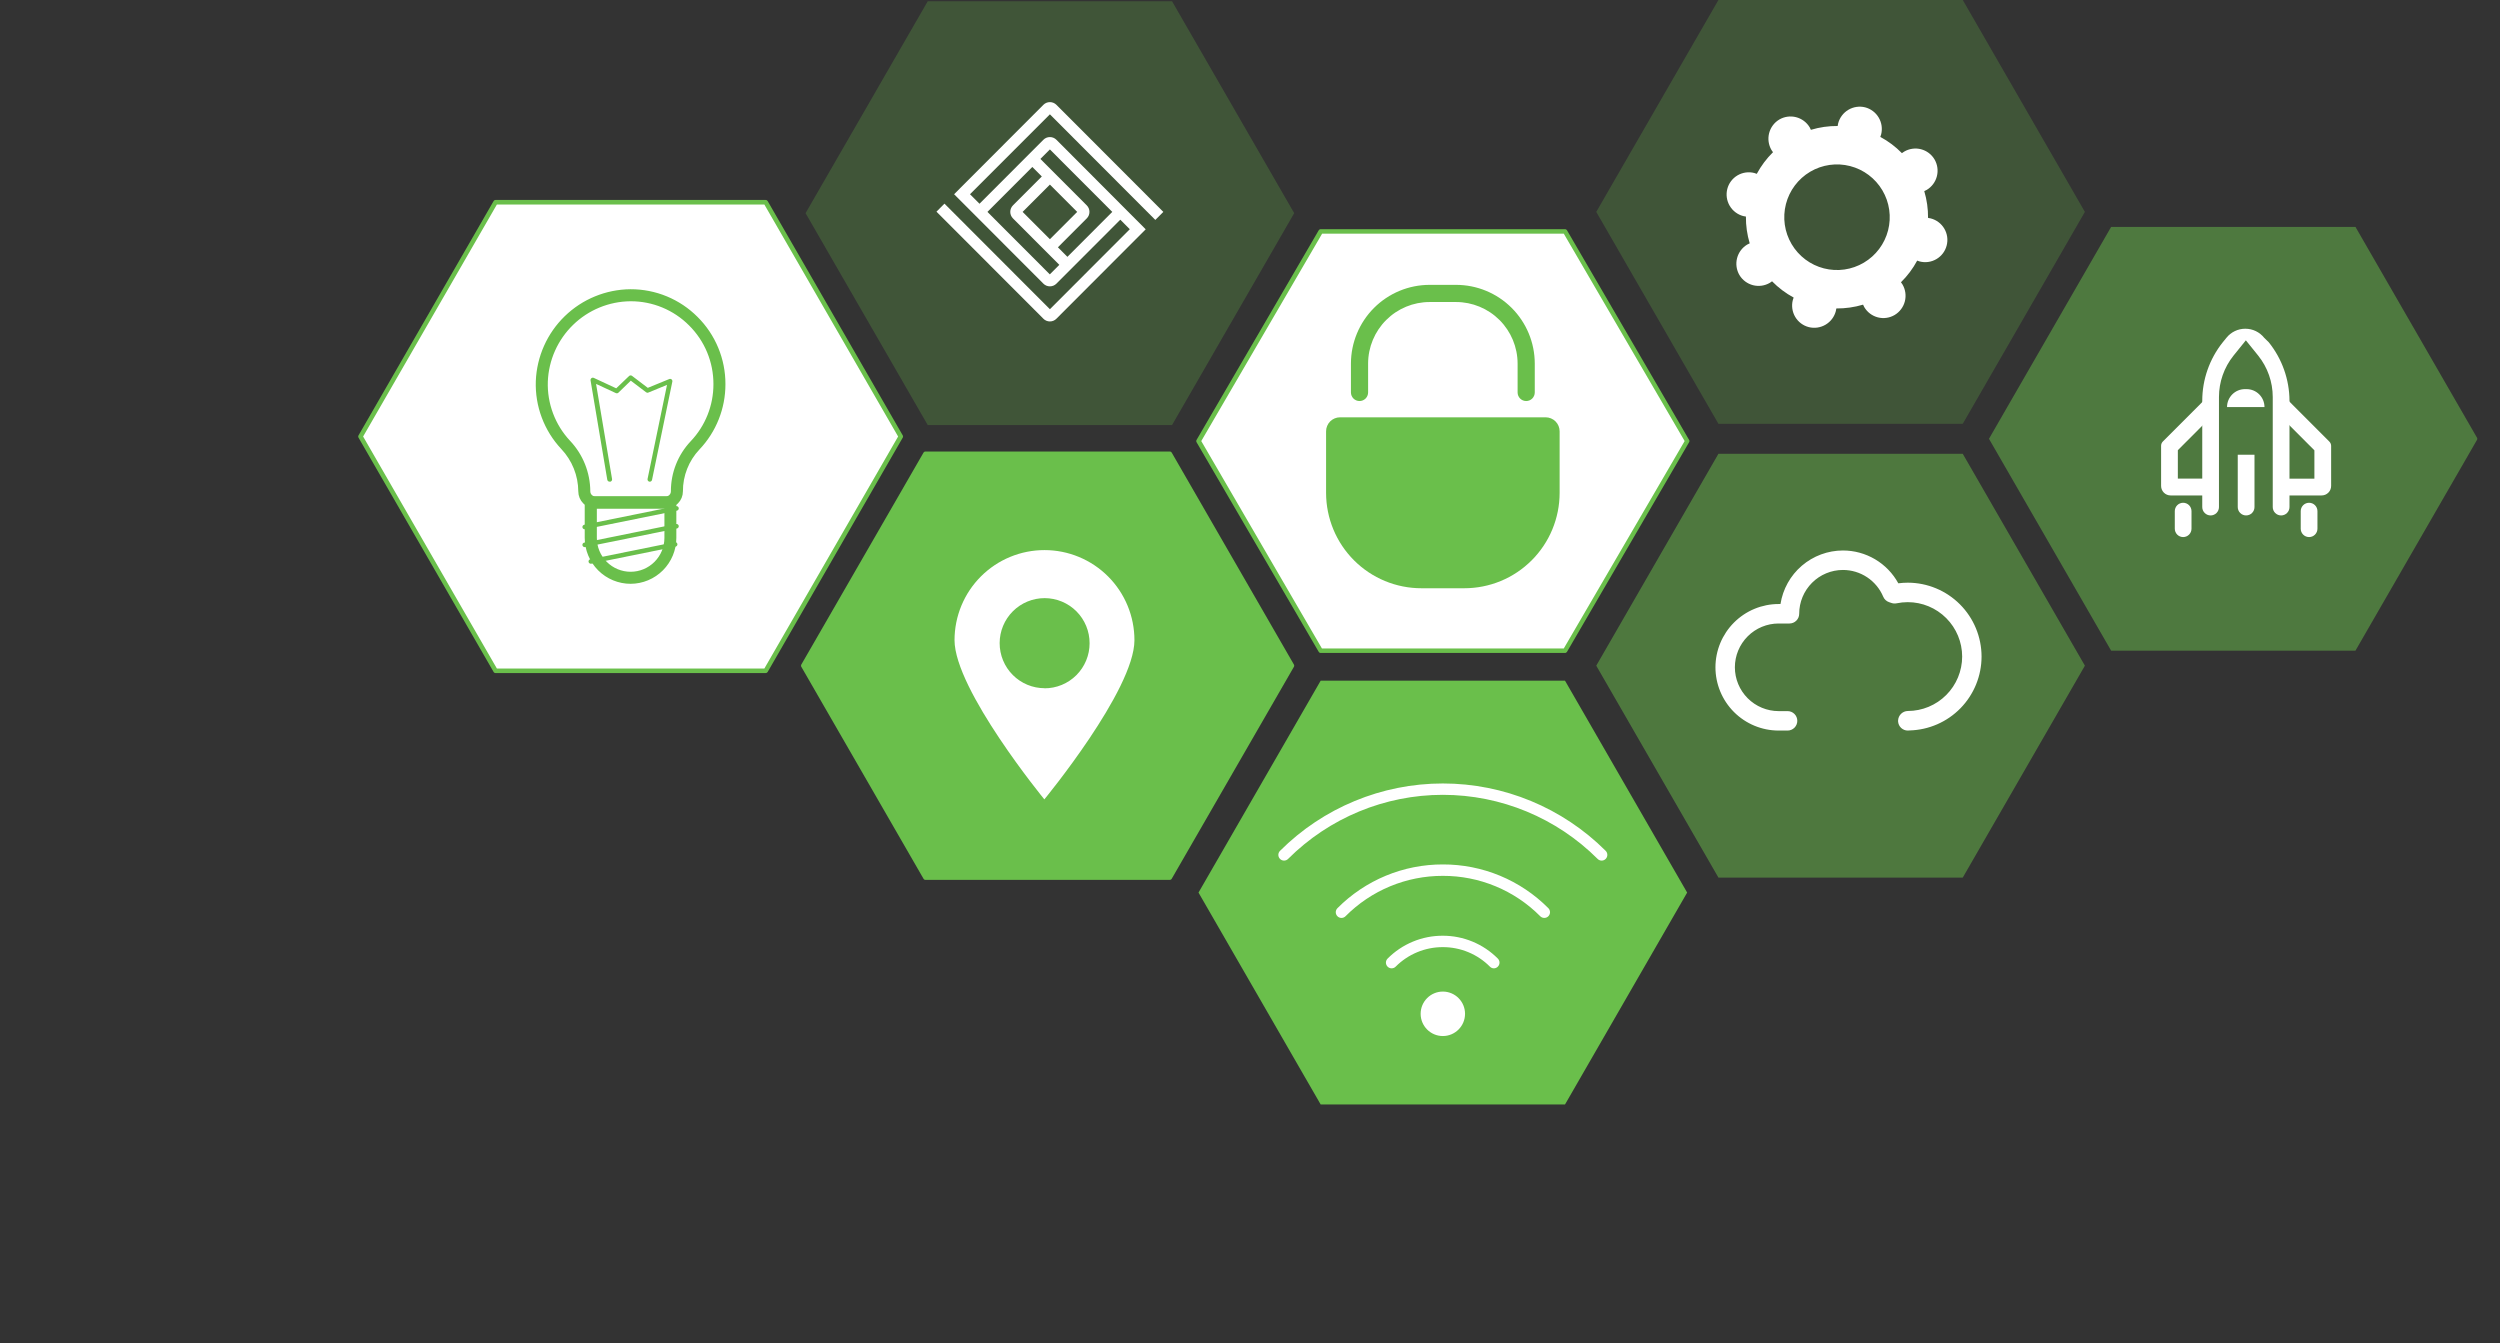 <svg xmlns="http://www.w3.org/2000/svg" width="335" height="180" viewBox="0 0 335 180" fill="none"><rect x="0" y="0" width="335" height="180" fill="#333333" stroke="none"/><g clip-path="url(#clip0_0_1)"><path opacity="0.5" d="M263.009 60.81H230.269L213.899 89.201L230.269 117.595H263.009L279.376 89.201L263.009 60.81Z" fill="#6ABF4B"></path><path d="M209.711 31.014H176.97L160.6 59.105L176.97 87.194H209.711L226.078 59.105L209.711 31.014Z" fill="white"></path><path d="M209.711 87.496H176.974C176.92 87.497 176.867 87.483 176.821 87.457C176.774 87.431 176.735 87.393 176.708 87.347L160.338 59.255C160.311 59.209 160.298 59.157 160.298 59.104C160.298 59.051 160.311 58.998 160.338 58.952L176.708 30.861C176.735 30.815 176.774 30.777 176.821 30.75C176.867 30.724 176.92 30.711 176.974 30.711H209.711C209.764 30.711 209.817 30.725 209.863 30.751C209.91 30.777 209.949 30.815 209.977 30.861L226.343 58.952C226.371 58.998 226.386 59.05 226.386 59.104C226.386 59.157 226.371 59.21 226.343 59.255L209.977 87.347C209.949 87.392 209.91 87.43 209.863 87.457C209.817 87.483 209.764 87.497 209.711 87.496ZM177.137 86.891H209.548L225.742 59.102L209.548 31.314H177.163L160.969 59.102L177.137 86.891Z" fill="#6ABF4B"></path><path opacity="0.25" d="M263.009 0H230.269L213.899 28.394L230.269 56.789H263.009L279.376 28.394L263.009 0Z" fill="#6ABF4B"></path><path d="M254.936 38.121C254.873 38.017 254.804 37.917 254.73 37.821C255.596 36.97 256.329 35.993 256.903 34.922C257.012 34.966 257.123 35.004 257.236 35.035C257.614 35.133 258.008 35.155 258.394 35.1C258.781 35.045 259.153 34.914 259.489 34.715C259.825 34.516 260.119 34.252 260.354 33.939C260.588 33.627 260.759 33.27 260.855 32.892C260.953 32.513 260.975 32.118 260.92 31.731C260.865 31.344 260.734 30.971 260.536 30.635C260.337 30.298 260.074 30.004 259.761 29.769C259.449 29.534 259.093 29.363 258.715 29.266C258.598 29.238 258.479 29.216 258.359 29.2C258.37 27.984 258.198 26.773 257.851 25.608C257.965 25.562 258.076 25.507 258.183 25.445C258.858 25.04 259.346 24.385 259.542 23.621C259.738 22.858 259.626 22.048 259.23 21.367C259.032 21.03 258.769 20.735 258.456 20.5C258.144 20.265 257.788 20.094 257.41 19.996C257.031 19.899 256.637 19.877 256.25 19.933C255.863 19.988 255.491 20.119 255.155 20.319C255.051 20.38 254.951 20.447 254.856 20.522C254.006 19.654 253.03 18.92 251.961 18.345C252.005 18.236 252.043 18.125 252.074 18.012C252.266 17.247 252.149 16.436 251.748 15.757C251.347 15.078 250.695 14.584 249.933 14.384C249.169 14.192 248.361 14.31 247.684 14.711C247.006 15.112 246.514 15.765 246.313 16.527C246.284 16.644 246.261 16.763 246.247 16.884C245.032 16.873 243.823 17.045 242.66 17.396C242.614 17.282 242.559 17.17 242.498 17.063C242.092 16.387 241.437 15.898 240.674 15.702C239.912 15.507 239.102 15.62 238.422 16.018C237.747 16.423 237.259 17.078 237.063 17.842C236.867 18.605 236.979 19.415 237.375 20.096C237.438 20.2 237.506 20.3 237.582 20.395C236.717 21.248 235.984 22.225 235.408 23.295C235.299 23.25 235.188 23.213 235.075 23.181C234.697 23.084 234.303 23.062 233.917 23.117C233.53 23.172 233.158 23.303 232.822 23.502C232.485 23.701 232.192 23.965 231.957 24.277C231.723 24.59 231.552 24.946 231.456 25.325C231.263 26.09 231.38 26.901 231.781 27.58C232.182 28.259 232.834 28.753 233.596 28.954C233.713 28.982 233.832 29.004 233.952 29.02C233.941 30.235 234.113 31.445 234.46 32.608C234.354 32.658 234.244 32.708 234.128 32.772C233.452 33.177 232.963 33.833 232.767 34.597C232.571 35.361 232.684 36.171 233.081 36.853C233.486 37.53 234.14 38.019 234.903 38.216C235.666 38.412 236.476 38.299 237.156 37.901C237.26 37.838 237.36 37.769 237.455 37.695C238.307 38.561 239.283 39.296 240.35 39.875C240.306 39.984 240.268 40.095 240.237 40.208C240.14 40.587 240.118 40.981 240.173 41.368C240.228 41.756 240.358 42.128 240.557 42.465C240.756 42.802 241.019 43.096 241.332 43.331C241.644 43.565 242 43.736 242.378 43.833C243.142 44.026 243.951 43.908 244.629 43.507C245.308 43.106 245.801 42.453 246.001 41.689C246.03 41.572 246.052 41.453 246.067 41.333C247.28 41.343 248.488 41.172 249.651 40.824C249.697 40.938 249.752 41.05 249.813 41.157C250.012 41.494 250.275 41.789 250.587 42.024C250.9 42.259 251.255 42.43 251.634 42.528C252.012 42.625 252.406 42.647 252.793 42.591C253.18 42.536 253.552 42.405 253.889 42.205C254.565 41.8 255.055 41.144 255.251 40.379C255.447 39.614 255.334 38.803 254.936 38.121ZM240.074 32.708C239.122 31.093 238.848 29.164 239.314 27.346C239.781 25.529 240.948 23.971 242.561 23.015C244.174 22.061 246.1 21.787 247.915 22.254C249.73 22.721 251.285 23.89 252.24 25.505C252.713 26.305 253.023 27.19 253.154 28.11C253.285 29.03 253.234 29.967 253.003 30.868C252.772 31.768 252.366 32.614 251.808 33.357C251.251 34.1 250.553 34.726 249.754 35.198C248.955 35.672 248.071 35.983 247.152 36.114C246.233 36.245 245.298 36.193 244.399 35.962C243.5 35.731 242.655 35.325 241.913 34.766C241.171 34.208 240.546 33.509 240.074 32.708Z" fill="white"></path><path d="M209.711 91.211H176.97L160.6 119.606L176.97 148H209.711L226.078 119.606L209.711 91.211Z" fill="#6ABF4B"></path><path d="M200.188 129.758C200.087 129.759 199.988 129.739 199.896 129.7C199.803 129.661 199.719 129.604 199.649 129.532C198.822 128.7 197.837 128.04 196.753 127.591C195.669 127.142 194.507 126.912 193.334 126.916C192.161 126.912 190.999 127.142 189.915 127.591C188.831 128.04 187.846 128.7 187.018 129.532C186.948 129.603 186.864 129.66 186.771 129.699C186.678 129.737 186.579 129.757 186.478 129.757C186.378 129.757 186.279 129.737 186.186 129.699C186.093 129.66 186.009 129.603 185.938 129.532C185.867 129.461 185.81 129.377 185.772 129.284C185.733 129.191 185.713 129.092 185.713 128.991C185.713 128.891 185.733 128.791 185.772 128.698C185.81 128.605 185.867 128.521 185.938 128.45C186.906 127.477 188.057 126.705 189.325 126.179C190.593 125.653 191.952 125.384 193.324 125.388C194.696 125.384 196.055 125.653 197.323 126.178C198.591 126.704 199.742 127.476 200.71 128.45C200.781 128.521 200.837 128.605 200.876 128.698C200.915 128.791 200.934 128.891 200.934 128.991C200.934 129.092 200.915 129.191 200.876 129.284C200.837 129.377 200.781 129.461 200.71 129.532C200.572 129.673 200.385 129.754 200.188 129.758Z" fill="white"></path><path d="M193.341 138.829C194.984 138.829 196.315 137.495 196.315 135.85C196.315 134.205 194.984 132.871 193.341 132.871C191.698 132.871 190.366 134.205 190.366 135.85C190.366 137.495 191.698 138.829 193.341 138.829Z" fill="white"></path><path d="M206.932 123.001C206.832 123.001 206.733 122.981 206.641 122.943C206.548 122.905 206.464 122.849 206.393 122.778C204.683 121.056 202.649 119.691 200.408 118.762C198.168 117.833 195.766 117.358 193.341 117.365C190.917 117.359 188.517 117.835 186.278 118.764C184.039 119.693 182.006 121.057 180.298 122.778C180.227 122.849 180.143 122.906 180.05 122.945C179.957 122.983 179.858 123.003 179.757 123.003C179.657 123.003 179.558 122.983 179.465 122.945C179.372 122.906 179.288 122.849 179.217 122.778C179.146 122.707 179.089 122.623 179.051 122.53C179.012 122.437 178.992 122.338 178.992 122.237C178.992 122.136 179.012 122.037 179.051 121.944C179.089 121.851 179.146 121.767 179.217 121.696C181.069 119.832 183.271 118.355 185.696 117.348C188.122 116.342 190.722 115.828 193.347 115.834C195.973 115.828 198.574 116.342 201 117.348C203.425 118.355 205.628 119.832 207.48 121.696C207.623 121.84 207.702 122.034 207.702 122.237C207.702 122.44 207.623 122.634 207.48 122.778C207.408 122.85 207.323 122.907 207.229 122.945C207.134 122.983 207.034 123.002 206.932 123.001Z" fill="white"></path><path d="M214.62 115.322C214.52 115.321 214.421 115.301 214.328 115.262C214.236 115.224 214.152 115.167 214.082 115.095C208.576 109.596 201.118 106.507 193.342 106.507C185.566 106.507 178.108 109.596 172.603 115.095C172.532 115.167 172.448 115.223 172.355 115.262C172.262 115.301 172.163 115.32 172.063 115.32C171.962 115.32 171.863 115.301 171.77 115.262C171.677 115.223 171.593 115.167 171.522 115.095C171.451 115.024 171.395 114.94 171.356 114.847C171.318 114.754 171.298 114.655 171.298 114.554C171.298 114.454 171.318 114.354 171.356 114.261C171.395 114.169 171.451 114.084 171.522 114.013C177.316 108.231 185.163 104.985 193.342 104.985C201.522 104.985 209.368 108.231 215.162 114.013C215.304 114.157 215.384 114.352 215.384 114.554C215.384 114.757 215.304 114.951 215.162 115.095C215.091 115.167 215.007 115.224 214.914 115.263C214.821 115.301 214.721 115.321 214.62 115.322Z" fill="white"></path><g opacity="0.5"><path d="M315.63 30.405H282.893L266.523 58.799L282.893 87.19H315.63L332 58.799L315.63 30.405Z" fill="#6ABF4B"></path></g><path d="M156.748 60.81H124.011L107.641 89.201L124.011 117.595H156.748L173.118 89.201L156.748 60.81Z" fill="#6ABF4B"></path><path d="M156.751 117.901H124.011C123.957 117.902 123.905 117.888 123.858 117.861C123.812 117.834 123.774 117.795 123.748 117.748L107.378 89.354C107.352 89.307 107.338 89.254 107.338 89.201C107.338 89.147 107.352 89.094 107.378 89.048L123.748 60.657C123.774 60.61 123.812 60.571 123.858 60.544C123.905 60.517 123.957 60.503 124.011 60.504H156.751C156.805 60.503 156.857 60.517 156.903 60.544C156.949 60.571 156.988 60.61 157.014 60.657L173.384 89.048C173.41 89.094 173.424 89.147 173.424 89.201C173.424 89.254 173.41 89.307 173.384 89.354L157.014 117.748C156.988 117.795 156.949 117.834 156.903 117.861C156.857 117.888 156.805 117.902 156.751 117.901ZM124.177 117.289H156.565L172.756 89.201L156.565 61.113H124.177L107.986 89.201L124.177 117.289Z" fill="#6ABF4B"></path><path d="M139.972 73.712C138.389 73.71 136.821 74.021 135.358 74.626C133.895 75.231 132.565 76.119 131.445 77.239C130.324 78.359 129.435 79.689 128.828 81.153C128.221 82.617 127.908 84.187 127.906 85.772C127.906 92.43 139.942 107.116 139.942 107.116C139.942 107.116 152.011 92.47 152.015 85.792C152.016 84.207 151.706 82.637 151.102 81.172C150.498 79.707 149.611 78.375 148.493 77.253C147.374 76.132 146.046 75.241 144.584 74.634C143.122 74.026 141.555 73.713 139.972 73.712ZM139.972 92.22C139.181 92.219 138.397 92.062 137.666 91.758C136.936 91.454 136.272 91.009 135.713 90.448C135.154 89.887 134.711 89.221 134.409 88.488C134.107 87.756 133.952 86.971 133.953 86.178C133.953 85.386 134.11 84.601 134.414 83.869C134.717 83.137 135.162 82.473 135.722 81.913C136.282 81.353 136.947 80.909 137.679 80.607C138.41 80.304 139.194 80.149 139.985 80.15C140.777 80.151 141.56 80.308 142.291 80.612C143.022 80.916 143.686 81.361 144.245 81.922C144.804 82.483 145.247 83.149 145.549 83.882C145.851 84.614 146.006 85.399 146.005 86.192C146.006 86.987 145.85 87.774 145.546 88.508C145.242 89.243 144.796 89.91 144.234 90.472C143.672 91.033 143.005 91.478 142.27 91.78C141.536 92.082 140.749 92.236 139.955 92.233L139.972 92.22Z" fill="white"></path><path d="M102.602 27.099H66.404L48.306 58.493L66.404 89.886H102.602L120.7 58.493L102.602 27.099Z" fill="white"></path><path d="M102.602 90.193H66.404C66.351 90.193 66.299 90.178 66.252 90.152C66.206 90.125 66.168 90.086 66.142 90.04L48.043 58.646C48.015 58.6 48.001 58.547 48.001 58.493C48.001 58.439 48.015 58.386 48.043 58.34L66.142 26.946C66.168 26.9 66.206 26.861 66.252 26.834C66.299 26.807 66.351 26.793 66.404 26.793H102.602C102.655 26.794 102.708 26.808 102.755 26.835C102.801 26.862 102.84 26.9 102.868 26.946L120.966 58.34C120.992 58.387 121.006 58.439 121.006 58.493C121.006 58.547 120.992 58.599 120.966 58.646L102.868 90.04C102.84 90.086 102.801 90.124 102.755 90.151C102.708 90.178 102.655 90.192 102.602 90.193ZM66.581 89.58H102.425L120.348 58.493L102.425 27.406H66.581L48.658 58.493L66.581 89.58Z" fill="#6ABF4B"></path><path d="M78.301 65.843C78.301 66.236 78.456 66.613 78.734 66.891C79.011 67.17 79.387 67.327 79.78 67.328H89.223C89.616 67.328 89.993 67.171 90.271 66.893C90.549 66.614 90.705 66.237 90.705 65.843C90.7 63.553 91.572 61.347 93.142 59.681C95.239 57.469 96.407 54.533 96.403 51.483C96.403 49.915 96.094 48.362 95.494 46.914C94.894 45.466 94.014 44.15 92.906 43.043C91.797 41.936 90.481 41.058 89.034 40.461C87.586 39.864 86.035 39.558 84.47 39.562C81.39 39.586 78.438 40.797 76.228 42.945C74.018 45.093 72.72 48.011 72.603 51.093C72.551 52.654 72.806 54.209 73.354 55.671C73.902 57.132 74.733 58.471 75.798 59.611C77.391 61.295 78.286 63.523 78.301 65.843Z" stroke="#6ABF4B" stroke-miterlimit="10"></path><path d="M89.223 67.634H79.776C79.303 67.632 78.85 67.443 78.515 67.107C78.181 66.772 77.992 66.317 77.991 65.843C77.978 63.601 77.114 61.449 75.575 59.821C74.481 58.653 73.627 57.28 73.065 55.78C72.502 54.28 72.242 52.684 72.298 51.083C72.423 47.924 73.757 44.934 76.022 42.732C78.288 40.531 81.313 39.286 84.47 39.256H84.5C86.101 39.252 87.687 39.565 89.167 40.177C90.647 40.79 91.991 41.689 93.122 42.825C94.262 43.957 95.166 45.306 95.782 46.792C96.398 48.277 96.713 49.871 96.708 51.479C96.714 54.609 95.516 57.621 93.361 59.888C91.843 61.495 91.001 63.627 91.011 65.84C91.011 66.315 90.823 66.771 90.488 67.107C90.152 67.443 89.698 67.633 89.223 67.634ZM84.5 39.869H84.47C81.471 39.898 78.599 41.08 76.447 43.172C74.295 45.263 73.028 48.103 72.909 51.103C72.856 52.624 73.104 54.14 73.638 55.565C74.172 56.99 74.981 58.295 76.02 59.405C77.666 61.144 78.589 63.447 78.6 65.843C78.601 66.155 78.725 66.454 78.945 66.675C79.166 66.896 79.465 67.02 79.776 67.021H89.223C89.535 67.02 89.834 66.896 90.054 66.675C90.274 66.454 90.399 66.155 90.4 65.843C90.39 63.473 91.292 61.19 92.919 59.468C94.967 57.315 96.106 54.453 96.1 51.479C96.104 49.95 95.805 48.436 95.22 47.024C94.634 45.612 93.774 44.33 92.69 43.254C91.616 42.176 90.34 41.322 88.934 40.741C87.529 40.16 86.023 39.864 84.503 39.869H84.5Z" stroke="#6ABF4B" stroke-miterlimit="10"></path><path d="M79.171 67.338V72.084C79.171 73.497 79.732 74.852 80.729 75.85C81.727 76.849 83.079 77.41 84.49 77.41C85.9 77.41 87.253 76.849 88.25 75.85C89.248 74.852 89.808 73.497 89.808 72.084V67.338H79.171Z" stroke="#6ABF4B" stroke-miterlimit="10"></path><path d="M84.503 77.73C83.004 77.73 81.567 77.134 80.507 76.072C79.448 75.011 78.852 73.572 78.852 72.071V67.324C78.852 67.243 78.885 67.165 78.942 67.108C78.999 67.05 79.077 67.018 79.158 67.018H89.825C89.906 67.018 89.983 67.05 90.041 67.108C90.098 67.165 90.13 67.243 90.13 67.324V72.071C90.13 73.568 89.538 75.004 88.484 76.064C87.429 77.125 85.998 77.724 84.503 77.73ZM79.477 67.644V72.084C79.478 73.419 80.008 74.699 80.95 75.642C81.892 76.586 83.17 77.117 84.503 77.117C85.836 77.117 87.114 76.586 88.057 75.642C89 74.699 89.53 73.419 89.532 72.084V67.644H79.477Z" stroke="#6ABF4B" stroke-miterlimit="10"></path><path d="M78.347 70.922C78.277 70.922 78.21 70.898 78.155 70.853C78.101 70.809 78.063 70.748 78.048 70.68C78.032 70.6 78.049 70.517 78.093 70.449C78.138 70.381 78.208 70.334 78.287 70.317L90.586 67.823C90.665 67.809 90.748 67.825 90.815 67.87C90.883 67.915 90.93 67.984 90.948 68.063C90.964 68.143 90.948 68.226 90.903 68.294C90.858 68.362 90.788 68.409 90.709 68.426L78.41 70.919L78.347 70.922Z" fill="#6ABF4B"></path><path d="M78.347 73.316C78.277 73.315 78.209 73.29 78.154 73.246C78.1 73.201 78.062 73.139 78.048 73.07C78.04 73.03 78.04 72.99 78.047 72.95C78.055 72.911 78.07 72.873 78.092 72.84C78.115 72.806 78.143 72.777 78.177 72.755C78.21 72.733 78.248 72.718 78.287 72.71L90.586 70.217C90.625 70.209 90.666 70.208 90.706 70.216C90.745 70.223 90.783 70.239 90.817 70.261C90.85 70.283 90.879 70.312 90.902 70.346C90.924 70.379 90.94 70.417 90.948 70.457C90.964 70.536 90.947 70.618 90.903 70.686C90.858 70.753 90.788 70.8 90.709 70.816L78.41 73.309L78.347 73.316Z" fill="#6ABF4B"></path><path d="M79.168 75.54C79.098 75.539 79.031 75.515 78.976 75.47C78.922 75.426 78.884 75.365 78.869 75.296C78.861 75.257 78.86 75.216 78.868 75.176C78.876 75.137 78.891 75.099 78.913 75.065C78.935 75.031 78.964 75.002 78.998 74.98C79.031 74.957 79.069 74.942 79.108 74.934L90.409 72.647C90.489 72.631 90.571 72.647 90.638 72.692C90.706 72.737 90.752 72.807 90.769 72.886C90.784 72.966 90.768 73.048 90.723 73.116C90.678 73.183 90.609 73.23 90.529 73.246L79.248 75.533C79.222 75.54 79.195 75.543 79.168 75.54Z" fill="#6ABF4B"></path><path d="M81.678 64.541C81.605 64.541 81.535 64.515 81.48 64.468C81.425 64.421 81.388 64.356 81.375 64.285L79.135 50.97C79.126 50.915 79.132 50.859 79.153 50.807C79.173 50.756 79.207 50.711 79.251 50.677C79.297 50.639 79.353 50.616 79.412 50.61C79.472 50.604 79.531 50.616 79.584 50.644L82.575 52.035L84.294 50.388C84.346 50.337 84.415 50.307 84.487 50.303C84.559 50.299 84.631 50.32 84.689 50.364L86.806 51.972L89.678 50.794C89.73 50.772 89.786 50.764 89.841 50.773C89.896 50.781 89.948 50.804 89.991 50.84C90.033 50.876 90.065 50.922 90.083 50.974C90.101 51.026 90.105 51.082 90.094 51.136L87.371 64.305C87.355 64.385 87.307 64.454 87.239 64.498C87.171 64.543 87.088 64.558 87.009 64.541C86.93 64.525 86.862 64.477 86.817 64.41C86.773 64.343 86.757 64.261 86.773 64.182L89.379 51.576L86.876 52.604C86.827 52.625 86.774 52.633 86.721 52.626C86.668 52.618 86.619 52.597 86.577 52.565L84.526 51.01L82.864 52.621C82.82 52.662 82.766 52.689 82.707 52.699C82.647 52.709 82.587 52.702 82.532 52.678L79.873 51.443L82.017 64.198C82.029 64.279 82.01 64.361 81.963 64.427C81.915 64.493 81.844 64.537 81.764 64.551L81.678 64.541Z" fill="#6ABF4B"></path><path opacity="0.25" d="M157.054 0.17H124.317L107.946 28.564L124.317 56.955H157.054L173.424 28.564L157.054 0.17Z" fill="#6ABF4B"></path><path d="M207.115 55.92H179.57C179.324 55.919 179.08 55.968 178.853 56.061C178.626 56.155 178.419 56.293 178.245 56.466C178.071 56.64 177.933 56.846 177.839 57.074C177.744 57.301 177.695 57.544 177.695 57.791V66.056C177.697 67.735 178.03 69.397 178.673 70.948C179.317 72.498 180.259 73.906 181.446 75.092C182.633 76.278 184.042 77.218 185.592 77.858C187.141 78.499 188.802 78.827 190.479 78.825H196.206C197.882 78.827 199.543 78.499 201.093 77.858C202.642 77.218 204.051 76.278 205.238 75.092C206.425 73.906 207.368 72.498 208.011 70.948C208.655 69.397 208.987 67.735 208.989 66.056V57.794C208.988 57.297 208.791 56.82 208.439 56.468C208.088 56.117 207.611 55.92 207.115 55.92Z" fill="#6ABF4B"></path><path d="M204.509 53.739C204.204 53.739 203.911 53.618 203.696 53.402C203.48 53.186 203.359 52.893 203.359 52.588V48.71C203.353 46.523 202.482 44.427 200.936 42.883C199.39 41.338 197.296 40.471 195.112 40.471H191.572C189.389 40.471 187.294 41.338 185.748 42.883C184.202 44.427 183.331 46.523 183.326 48.71V52.588C183.326 52.893 183.204 53.186 182.989 53.402C182.773 53.618 182.481 53.739 182.176 53.739C181.871 53.739 181.578 53.618 181.362 53.402C181.147 53.186 181.025 52.893 181.025 52.588V48.71C181.032 45.913 182.146 43.232 184.123 41.256C186.1 39.281 188.779 38.171 191.572 38.171H195.112C197.905 38.171 200.584 39.281 202.562 41.256C204.539 43.232 205.653 45.913 205.659 48.71V52.588C205.659 52.893 205.538 53.186 205.322 53.402C205.106 53.618 204.814 53.739 204.509 53.739Z" fill="#6ABF4B"></path><path d="M196.166 63.606C196.164 62.857 195.866 62.139 195.336 61.611C194.806 61.082 194.088 60.786 193.341 60.786C192.97 60.786 192.604 60.859 192.262 61C191.919 61.142 191.608 61.349 191.346 61.611C191.084 61.873 190.876 62.184 190.734 62.526C190.592 62.868 190.519 63.235 190.519 63.606C190.519 64.113 190.655 64.61 190.914 65.046C191.172 65.482 191.543 65.84 191.988 66.082V71.518C191.989 71.877 192.131 72.221 192.385 72.474C192.639 72.728 192.982 72.87 193.341 72.87C193.518 72.87 193.694 72.836 193.858 72.768C194.023 72.7 194.172 72.601 194.298 72.475C194.424 72.35 194.524 72.201 194.592 72.037C194.661 71.872 194.696 71.696 194.697 71.518V66.082C195.141 65.84 195.512 65.482 195.77 65.046C196.029 64.61 196.166 64.113 196.166 63.606Z" fill="#6ABF4B"></path><path d="M140.687 15.319L154.813 29.47L155.887 28.394L141.558 14.044C141.443 13.929 141.308 13.839 141.158 13.777C141.009 13.715 140.848 13.684 140.687 13.684C140.525 13.684 140.365 13.715 140.215 13.777C140.066 13.838 139.93 13.929 139.816 14.044L127.85 26.028L139.816 38.011C139.93 38.126 140.066 38.217 140.215 38.279C140.365 38.34 140.525 38.372 140.687 38.371C140.848 38.371 141.009 38.34 141.158 38.278C141.308 38.217 141.443 38.126 141.558 38.011L150.12 29.439L151.393 30.714L140.687 41.436L126.56 27.289L125.487 28.364L139.816 42.711C139.93 42.827 140.065 42.918 140.215 42.98C140.364 43.043 140.525 43.075 140.687 43.074C140.849 43.074 141.009 43.042 141.158 42.98C141.308 42.918 141.444 42.827 141.558 42.711L153.524 30.728L141.558 18.728C141.443 18.613 141.308 18.522 141.158 18.46C141.009 18.399 140.848 18.367 140.687 18.368C140.525 18.367 140.365 18.398 140.215 18.46C140.066 18.522 139.93 18.613 139.816 18.728L131.254 27.302L129.98 26.028L140.687 15.319ZM140.687 20.023L149.046 28.394L143.033 34.416L141.76 33.138L145.626 29.266C145.741 29.152 145.832 29.016 145.894 28.866C145.956 28.716 145.988 28.555 145.988 28.393C145.988 28.23 145.956 28.07 145.894 27.92C145.832 27.77 145.741 27.634 145.626 27.519L139.414 21.297L140.687 20.023ZM144.343 28.394L140.687 32.056L137.03 28.394L140.687 24.733L144.343 28.394ZM138.33 22.373L139.603 23.648L135.737 27.519C135.623 27.634 135.532 27.77 135.47 27.92C135.408 28.07 135.376 28.23 135.376 28.393C135.376 28.555 135.408 28.716 135.47 28.866C135.532 29.016 135.623 29.152 135.737 29.266L141.95 35.488L140.677 36.766L132.317 28.394L138.33 22.373Z" fill="white"></path><path d="M255.65 78.079C255.223 78.081 254.797 78.108 254.374 78.163C253.645 76.83 252.571 75.719 251.265 74.945C249.959 74.171 248.469 73.764 246.952 73.765C244.933 73.768 242.981 74.492 241.447 75.806C239.914 77.121 238.899 78.941 238.585 80.939H238.336C236.092 80.941 233.94 81.835 232.353 83.425C230.766 85.014 229.873 87.169 229.87 89.417C229.872 91.665 230.764 93.821 232.352 95.41C233.939 97 236.091 97.894 238.336 97.895H239.536C239.881 97.895 240.212 97.758 240.456 97.514C240.7 97.27 240.838 96.939 240.839 96.594C240.839 96.248 240.702 95.916 240.457 95.671C240.213 95.427 239.882 95.289 239.536 95.289H238.336C236.782 95.287 235.291 94.668 234.192 93.567C233.093 92.466 232.474 90.974 232.473 89.417C232.474 87.861 233.093 86.368 234.192 85.268C235.291 84.168 236.782 83.549 238.336 83.549H239.789C240.134 83.549 240.466 83.411 240.71 83.166C240.954 82.922 241.092 82.59 241.092 82.244C241.093 80.688 241.711 79.196 242.81 78.096C243.908 76.996 245.398 76.377 246.952 76.375C248.104 76.374 249.232 76.714 250.192 77.351C251.153 77.989 251.905 78.897 252.353 79.96C252.424 80.13 252.531 80.283 252.665 80.409C252.8 80.534 252.96 80.63 253.134 80.689L253.466 80.802C253.687 80.877 253.923 80.891 254.151 80.842C254.643 80.741 255.144 80.69 255.647 80.689C257.577 80.691 259.428 81.459 260.793 82.826C262.159 84.193 262.927 86.046 262.93 87.979C262.927 89.913 262.159 91.766 260.794 93.133C259.428 94.501 257.578 95.27 255.647 95.272C255.309 95.279 254.986 95.414 254.744 95.65C254.502 95.886 254.359 96.206 254.344 96.544V96.587C254.344 96.617 254.344 96.65 254.344 96.68C254.367 97.01 254.513 97.319 254.755 97.544C254.996 97.77 255.314 97.895 255.644 97.895C255.719 97.895 255.795 97.889 255.87 97.879C258.451 97.817 260.906 96.747 262.711 94.898C264.516 93.048 265.527 90.565 265.529 87.979C265.526 85.356 264.485 82.84 262.633 80.984C260.781 79.128 258.27 78.084 255.65 78.079Z" fill="white"></path><path d="M311.099 66.389H305.738V64.145H310.129V60.374C310.129 60.364 310.128 60.355 310.124 60.347C310.121 60.338 310.115 60.33 310.109 60.324L304.947 55.151L306.532 53.566L312.136 59.179C312.287 59.33 312.372 59.534 312.372 59.748V65.117C312.372 65.284 312.339 65.45 312.275 65.605C312.211 65.759 312.118 65.899 311.999 66.017C311.881 66.136 311.741 66.229 311.586 66.293C311.432 66.357 311.266 66.389 311.099 66.389Z" fill="white"></path><path d="M296.222 66.389H290.86C290.523 66.389 290.2 66.255 289.961 66.017C289.723 65.778 289.588 65.455 289.587 65.117V59.731C289.588 59.518 289.673 59.313 289.823 59.162L295.431 53.55L297.013 55.134L291.851 60.307C291.844 60.314 291.839 60.321 291.835 60.33C291.832 60.339 291.83 60.348 291.831 60.357V64.129H296.222V66.389Z" fill="white"></path><path d="M303.441 54.548H298.422C298.422 53.91 298.675 53.298 299.126 52.847C299.577 52.395 300.188 52.142 300.825 52.142H301.038C301.675 52.142 302.287 52.395 302.737 52.847C303.188 53.298 303.441 53.91 303.441 54.548Z" fill="white"></path><path d="M304.016 45.867L303.405 45.268C303.101 44.887 302.716 44.579 302.278 44.368C301.839 44.157 301.358 44.048 300.872 44.05C300.385 44.048 299.905 44.157 299.466 44.368C299.027 44.579 298.642 44.886 298.339 45.268L297.85 45.867C296.073 48.093 295.104 50.857 295.102 53.706V67.947C295.102 68.244 295.22 68.529 295.43 68.74C295.64 68.95 295.925 69.069 296.222 69.069C296.519 69.069 296.804 68.95 297.014 68.74C297.224 68.529 297.342 68.244 297.342 67.947V53.2C297.342 51.188 298.027 49.235 299.283 47.664L300.945 45.604L302.607 47.664C303.864 49.236 304.548 51.19 304.548 53.204V67.947C304.548 68.244 304.666 68.529 304.876 68.74C305.086 68.95 305.371 69.069 305.668 69.069C305.816 69.069 305.962 69.04 306.098 68.984C306.234 68.928 306.358 68.845 306.462 68.741C306.567 68.637 306.65 68.513 306.706 68.377C306.763 68.24 306.792 68.094 306.792 67.947V53.706C306.78 50.854 305.801 48.09 304.016 45.867Z" fill="white"></path><path d="M300.981 69.068C300.834 69.069 300.688 69.04 300.552 68.984C300.415 68.928 300.292 68.845 300.187 68.741C300.083 68.637 300 68.513 299.944 68.377C299.887 68.24 299.858 68.094 299.858 67.947V60.933H302.102V67.947C302.102 68.244 301.984 68.529 301.774 68.74C301.563 68.95 301.279 69.068 300.981 69.068Z" fill="white"></path><path d="M309.417 71.968C309.12 71.968 308.835 71.85 308.625 71.639C308.415 71.429 308.297 71.144 308.297 70.846V68.493C308.297 68.195 308.415 67.91 308.625 67.699C308.835 67.489 309.12 67.371 309.417 67.371C309.715 67.371 309.999 67.489 310.21 67.699C310.42 67.91 310.538 68.195 310.538 68.493V70.846C310.538 71.144 310.42 71.429 310.21 71.639C309.999 71.85 309.715 71.968 309.417 71.968Z" fill="white"></path><path d="M292.542 71.968C292.245 71.968 291.96 71.85 291.75 71.639C291.54 71.429 291.422 71.144 291.422 70.846V68.493C291.422 68.195 291.54 67.91 291.75 67.699C291.96 67.489 292.245 67.371 292.542 67.371C292.839 67.371 293.124 67.489 293.334 67.699C293.544 67.91 293.662 68.195 293.662 68.493V70.846C293.662 71.144 293.544 71.429 293.334 71.639C293.124 71.85 292.839 71.968 292.542 71.968Z" fill="white"></path></g><defs><clipPath id="clip0_0_1"><rect width="284" height="148" fill="white" transform="translate(48)"></rect></clipPath></defs></svg>